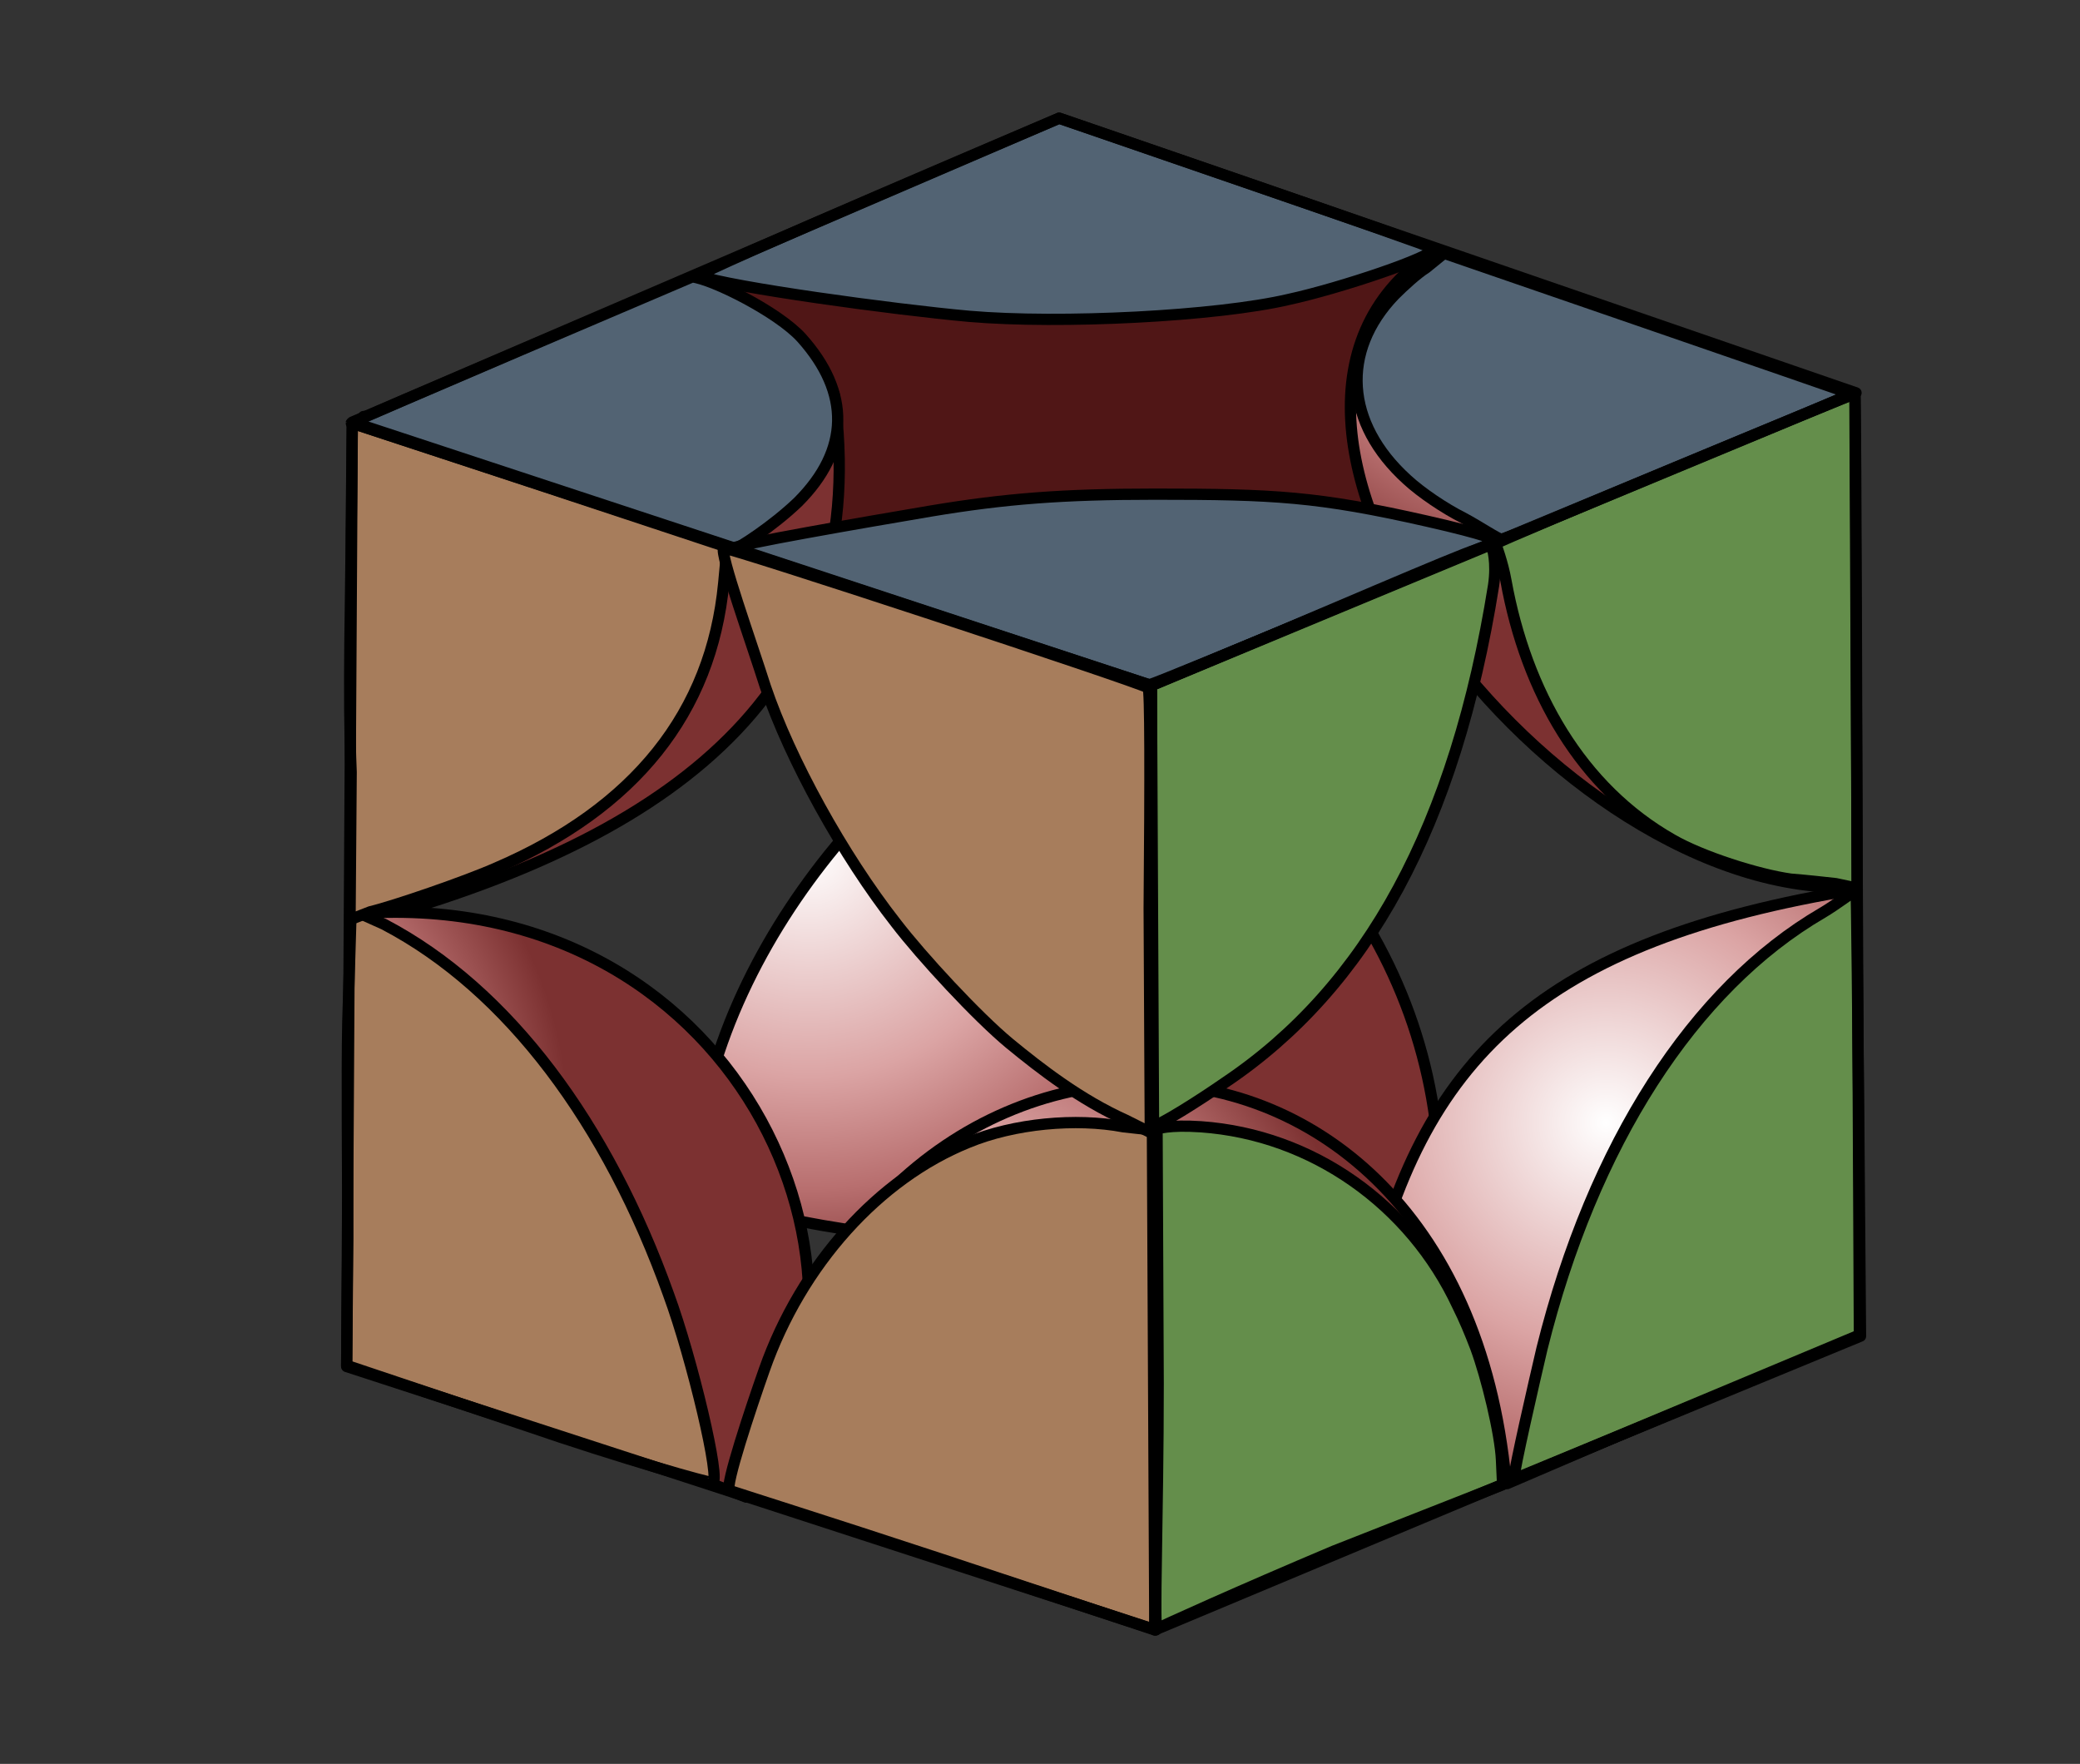 <?xml version="1.0" encoding="utf-8"?>
<!-- Generator: Adobe Illustrator 24.3.0, SVG Export Plug-In . SVG Version: 6.00 Build 0)  -->
<svg version="1.1"
	 id="new_version" inkscape:version="1.4.2 (f4327f4, 2025-05-13)" sodipodi:docname="Cubic_Labs_Logo.svg" xmlns:inkscape="http://www.inkscape.org/namespaces/inkscape" xmlns:sodipodi="http://sodipodi.sourceforge.net/DTD/sodipodi-0.dtd" xmlns:svg="http://www.w3.org/2000/svg"
	 xmlns="http://www.w3.org/2000/svg" xmlns:xlink="http://www.w3.org/1999/xlink" x="0px" y="0px" viewBox="0 0 184.8 156.7"
	 style="enable-background:new 0 0 184.8 156.7;" xml:space="preserve">
<rect x="0" y="0" width="184.8" height="156.7" fill="#333333" stroke="none"/>
<style type="text/css">
	.st0{fill:url(#path3400_1_);stroke:#000000;stroke-linecap:round;stroke-linejoin:round;}
	.st1{fill:#501616;stroke:#000000;stroke-linecap:round;stroke-linejoin:round;}
	.st2{fill:url(#path3416_1_);stroke:#000000;stroke-linecap:round;stroke-linejoin:round;}
	.st3{fill:url(#path3404_1_);stroke:#000000;stroke-linecap:round;stroke-linejoin:round;}
	.st4{fill:url(#path3408_1_);stroke:#000000;stroke-linecap:round;stroke-linejoin:round;}
	.st5{fill:url(#path3412_1_);stroke:#000000;stroke-linecap:round;stroke-linejoin:round;}
	.st6{fill:url(#path3420_1_);stroke:#000000;stroke-linecap:round;stroke-linejoin:round;}
	.st7{fill:#526373;stroke:#000000;stroke-linecap:round;stroke-linejoin:round;stroke-miterlimit:10;}
	.st8{fill:#A77D5C;stroke:#000000;stroke-linecap:round;stroke-linejoin:round;stroke-miterlimit:10;}
	.st9{fill:#648E4B;stroke:#000000;stroke-linecap:round;stroke-linejoin:round;stroke-miterlimit:10;}
	.st10{fill:none;stroke:#000000;stroke-linecap:round;stroke-linejoin:round;stroke-miterlimit:10;}
</style>
<g>
	
		<radialGradient id="path3400_1_" cx="884.75" cy="-1502.634" r="156" gradientTransform="matrix(0.265 0 0 -0.256 -162.596 -309.016)" gradientUnits="userSpaceOnUse">
		<stop  offset="0" style="stop-color:#FFFFFF"/>
		<stop  offset="0.5" style="stop-color:#DBA4A4"/>
		<stop  offset="0.75" style="stop-color:#B86F6F"/>
		<stop  offset="1" style="stop-color:#7C3131"/>
	</radialGradient>
	<path id="path3400_00000025404126221433838840000009361035117889776005_" class="st0" d="M93.5,60.2c19.1,6.1,34.4,23.5,34.4,45.3
		c-19.3,7.2-47.5,6.4-66.2,0.7C61.7,86.7,78.2,66.5,93.5,60.2z"/>
	<path id="path3396_00000052791421955021187960000005185242704310814354_" class="st1" d="M127.7,22.2c0.4,50.5-64.4,50.3-65.5,2.4
		l32.1-13.8L127.7,22.2z"/>
	
		<radialGradient id="path3416_1_" cx="883.94" cy="-1502.954" r="154.728" gradientTransform="matrix(0.265 0 0 -0.256 -91.538 -285.008)" gradientUnits="userSpaceOnUse">
		<stop  offset="0" style="stop-color:#FFFFFF"/>
		<stop  offset="0.5" style="stop-color:#DBA4A4"/>
		<stop  offset="0.75" style="stop-color:#B86F6F"/>
		<stop  offset="1" style="stop-color:#7C3131"/>
	</radialGradient>
	<path id="path3416_00000094607442191696707150000015168495755060778129_" class="st2" d="M133.9,131.8
		c-3.2-5.3-12.8-10.4-12.5-16.4c4.8-21.4,15.4-31.8,43.6-36.4l-0.1,39.5L133.9,131.8z"/>
	
		<radialGradient id="path3404_1_" cx="884.376" cy="-1502.807" r="156.579" gradientTransform="matrix(0.265 0 0 -0.256 -93.527 -369.379)" gradientUnits="userSpaceOnUse">
		<stop  offset="0" style="stop-color:#FFFFFF"/>
		<stop  offset="0.5" style="stop-color:#DBA4A4"/>
		<stop  offset="0.75" style="stop-color:#B86F6F"/>
		<stop  offset="1" style="stop-color:#7C3131"/>
	</radialGradient>
	<path id="path3404_00000082366373292993852280000004786902762569826713_" class="st3" d="M165,78.8c-26.8,1.4-60.3-42.1-37.4-56.6
		l35.1,12.1L165,78.8z"/>
	
		<radialGradient id="path3408_1_" cx="884.92" cy="-1498.351" r="155.917" gradientTransform="matrix(0.265 0 0 -0.256 -224.007 -366.579)" gradientUnits="userSpaceOnUse">
		<stop  offset="0" style="stop-color:#FFFFFF"/>
		<stop  offset="0.5" style="stop-color:#DBA4A4"/>
		<stop  offset="0.75" style="stop-color:#B86F6F"/>
		<stop  offset="1" style="stop-color:#7C3131"/>
	</radialGradient>
	<path id="path3408_00000137096961241327779920000001520560608637450123_" class="st4" d="M74.1,35c3.5,25.3-13,38.9-41,46.7
		L32.3,37L74.1,35z"/>
	
		<radialGradient id="path3412_1_" cx="888.03" cy="-1502.699" r="154.131" gradientTransform="matrix(0.265 0 0 -0.256 -225.61 -284.155)" gradientUnits="userSpaceOnUse">
		<stop  offset="0" style="stop-color:#FFFFFF"/>
		<stop  offset="0.5" style="stop-color:#DBA4A4"/>
		<stop  offset="0.75" style="stop-color:#B86F6F"/>
		<stop  offset="1" style="stop-color:#7C3131"/>
	</radialGradient>
	<path id="path3412_00000107561338696950408330000014970483054770558094_" class="st5" d="M31.3,81.2c33.8-2.8,49.9,31.8,35,51.8
		L32,119.8L31.3,81.2z"/>
	
		<radialGradient id="path3420_1_" cx="884.75" cy="-1502.634" r="156" gradientTransform="matrix(0.265 0 0 -0.256 -154.284 -264.681)" gradientUnits="userSpaceOnUse">
		<stop  offset="0" style="stop-color:#FFFFFF"/>
		<stop  offset="0.5" style="stop-color:#DBA4A4"/>
		<stop  offset="0.75" style="stop-color:#B86F6F"/>
		<stop  offset="1" style="stop-color:#7C3131"/>
	</radialGradient>
	<path id="path3420_00000025402641783974314670000005218191022567296142_" class="st6" d="M66.7,132.9c6-47.7,62.6-49.5,67.1-1.3"/>
</g>
<g>
	<path id="path25_00000170279438397538058090000001239360257585279143_" sodipodi:nodetypes="sscsssss" class="st7" d="M65.2,48.8
		c-0.3,0-6.2-2-11.8-3.8c-13.4-4.1-22.2-7.2-22.2-7.4c0-0.1,30.3-13,30.3-13c1.8,0.2,7.6,3.1,9.7,5.4c4.4,4.9,4.3,10-0.3,14.6
		C68.6,46.8,65.6,48.7,65.2,48.8z"/>
	<path id="path26_00000046305578598534029970000017569677069490311322_" class="st7" d="M86.1,28.1c-6.7-0.6-21.3-2.6-24-3.6
		c-0.5-0.2,32-14,32-14s33.3,11.4,33.3,11.6c0,0.7-8.3,3.5-12.9,4.5C108.1,28.1,94.2,28.8,86.1,28.1z"/>
	<path id="path27_00000037675353435481327310000005201321310854874762_" class="st7" d="M130,46c-1.6-0.8-3.7-2.2-5-3.4
		c-5.5-5-5.9-11.4-1.1-16.4c0.8-0.8,2-1.9,2.8-2.4l1.6-1.3c0,0,36,12.4,36.2,12.5c0,0-29.5,12.6-31.1,12.9
		C133.1,47.9,131.5,46.8,130,46z"/>
	<path id="path33_00000129186305045887891560000001653227773396024492_" class="st7" d="M101.1,60.6c-0.2-0.1-7-2.2-13.9-4.5
		c-14.8-4.8-22-7-22-7.4c0-0.3,11.6-2.3,17.5-3.3c6.6-1.1,11.7-1.5,19.9-1.5c10.6,0,14.5,0.2,24.2,2.4c5.3,1.2,6.3,1.7,6.1,1.8
		c-1.1,0.5-29.8,12.5-30.7,12.7C101.9,61,101.3,60.7,101.1,60.6z"/>
</g>
<g>
	<path id="path29_00000158725101436005359690000003425102994321904556_" sodipodi:nodetypes="scsscssss" class="st8" d="M46.6,126.6
		l-15.8-5.3l0.1-11.3c0-5.8-0.1-14.3,0-19.2l0.3-10l2.9,1.3c11.1,5.8,19.9,17.8,25.3,32.9c2.1,5.7,4.7,16.7,3.9,16.7
		C63.2,131.8,55.3,129.6,46.6,126.6z"/>
	<path id="path30_00000150069912811152545220000007973416906976618380_" sodipodi:nodetypes="sscccssscs" class="st8" d="M31.2,68.6
		c-0.3-6.9,0-16.6,0-21.4l0.1-9.6l17,5.6l16.3,5.4l-0.3,3.2c-1.1,11.5-7.9,20-20.2,25.3c-2.7,1.2-9.1,3.4-11.2,3.9l-1.8,0.7
		L31.2,68.6z"/>
	<path id="path31_00000116926371921722454720000005998506667757865114_" class="st8" d="M83.6,138.5c-10-3.3-18.6-6-18.8-6.1
		c-0.4-0.4,1.9-7.3,3.1-10.7c3.3-9.4,10.2-17,18.1-20.2c4.1-1.7,9.6-2.2,13.8-1.4l2.7,0.3l0.1,19.2c0.1,10.5,0.2,20.3,0.1,21.8
		l-0.1,3.4L83.6,138.5z"/>
	<path id="path32_00000050644975568667117060000003001155292688744890_" sodipodi:nodetypes="ssssssscs" class="st8" d="M100,99.5
		c-4-1.8-7.5-4.5-10.3-6.8C86.8,90.3,81.9,85,79.6,82C74.9,76,70.2,67.5,68,61c-1.2-3.8-4.1-11.9-3.7-12.3
		c0.2-0.2,36.7,11.8,37.7,12.4c0.2,0.1,0.2,7.9,0.1,19.6l0.1,19.9L100,99.5z"/>
</g>
<g>
	<path id="path34_00000119108745365400182870000009909895770353139590_" class="st9" d="M102.9,122.9l-0.1-22.6c0,0,1-0.4,3.9-0.2
		c9.9,0.7,18.6,6.9,22.8,15.9c0.6,1.2,1.1,2.4,1.6,3.7c1,2.7,2.2,7.7,2.3,10l0.1,2.2l-15,5.9c-8.3,3.5-15.6,6.8-15.7,6.9
		C102.5,144.8,102.9,134.7,102.9,122.9L102.9,122.9z"/>
	<path id="path35_00000155128464104003883570000002612089479697897656_" class="st9" d="M134.5,131.4c0-0.8,1.8-8.6,2.5-11.6
		c4.5-18.1,13.4-32,24.9-38.7c1.2-0.7,2.9-2,3-2c0.1,0,0.4,39.6,0.4,39.6L134.5,131.4z"/>
	<path id="path36_00000108296984849507444980000001813791873305993404_" class="st9" d="M159.1,78.1c-2.9-0.4-7.9-2-10.5-3.5
		c-8.1-4.6-13-13.1-14.8-23c-0.3-1.7-0.9-3.2-0.9-3.3c0.3-0.3,31.8-13.4,31.9-13.3c0.1,0.1,0.2,43.9,0.2,43.9l-1.9-0.4
		C162.2,78.4,160.4,78.2,159.1,78.1L159.1,78.1z"/>
	<path id="path37_00000176006467232226587850000010786826375470018705_" sodipodi:nodetypes="scsscsss" class="st9" d="M102.3,60.9
		l11.2-4.7c13.9-5.9,18.7-8,19-7.7c0.1,0.1,0.5,1.5,0.2,3.5c-3.4,21.3-11.2,35.7-23.9,44.2c-2.3,1.6-5.8,3.8-6.3,3.8
		C102.3,100.1,102.3,60.9,102.3,60.9z"/>
</g>
<g>
	<polygon class="st10" points="102.7,144.8 30.8,121.4 31.3,37.6 102.3,60.9 	"/>
	<path class="st10" d="M165.2,118.6l-62.6,26.2l-0.4-83.9c2.4-1,62.6-26,62.6-26L165.2,118.6z"/>
	<path class="st10" d="M164.9,34.9c0,0-60.2,25-62.6,26l-71-23.4l62.8-27L164.9,34.9z"/>
</g>
</svg>
